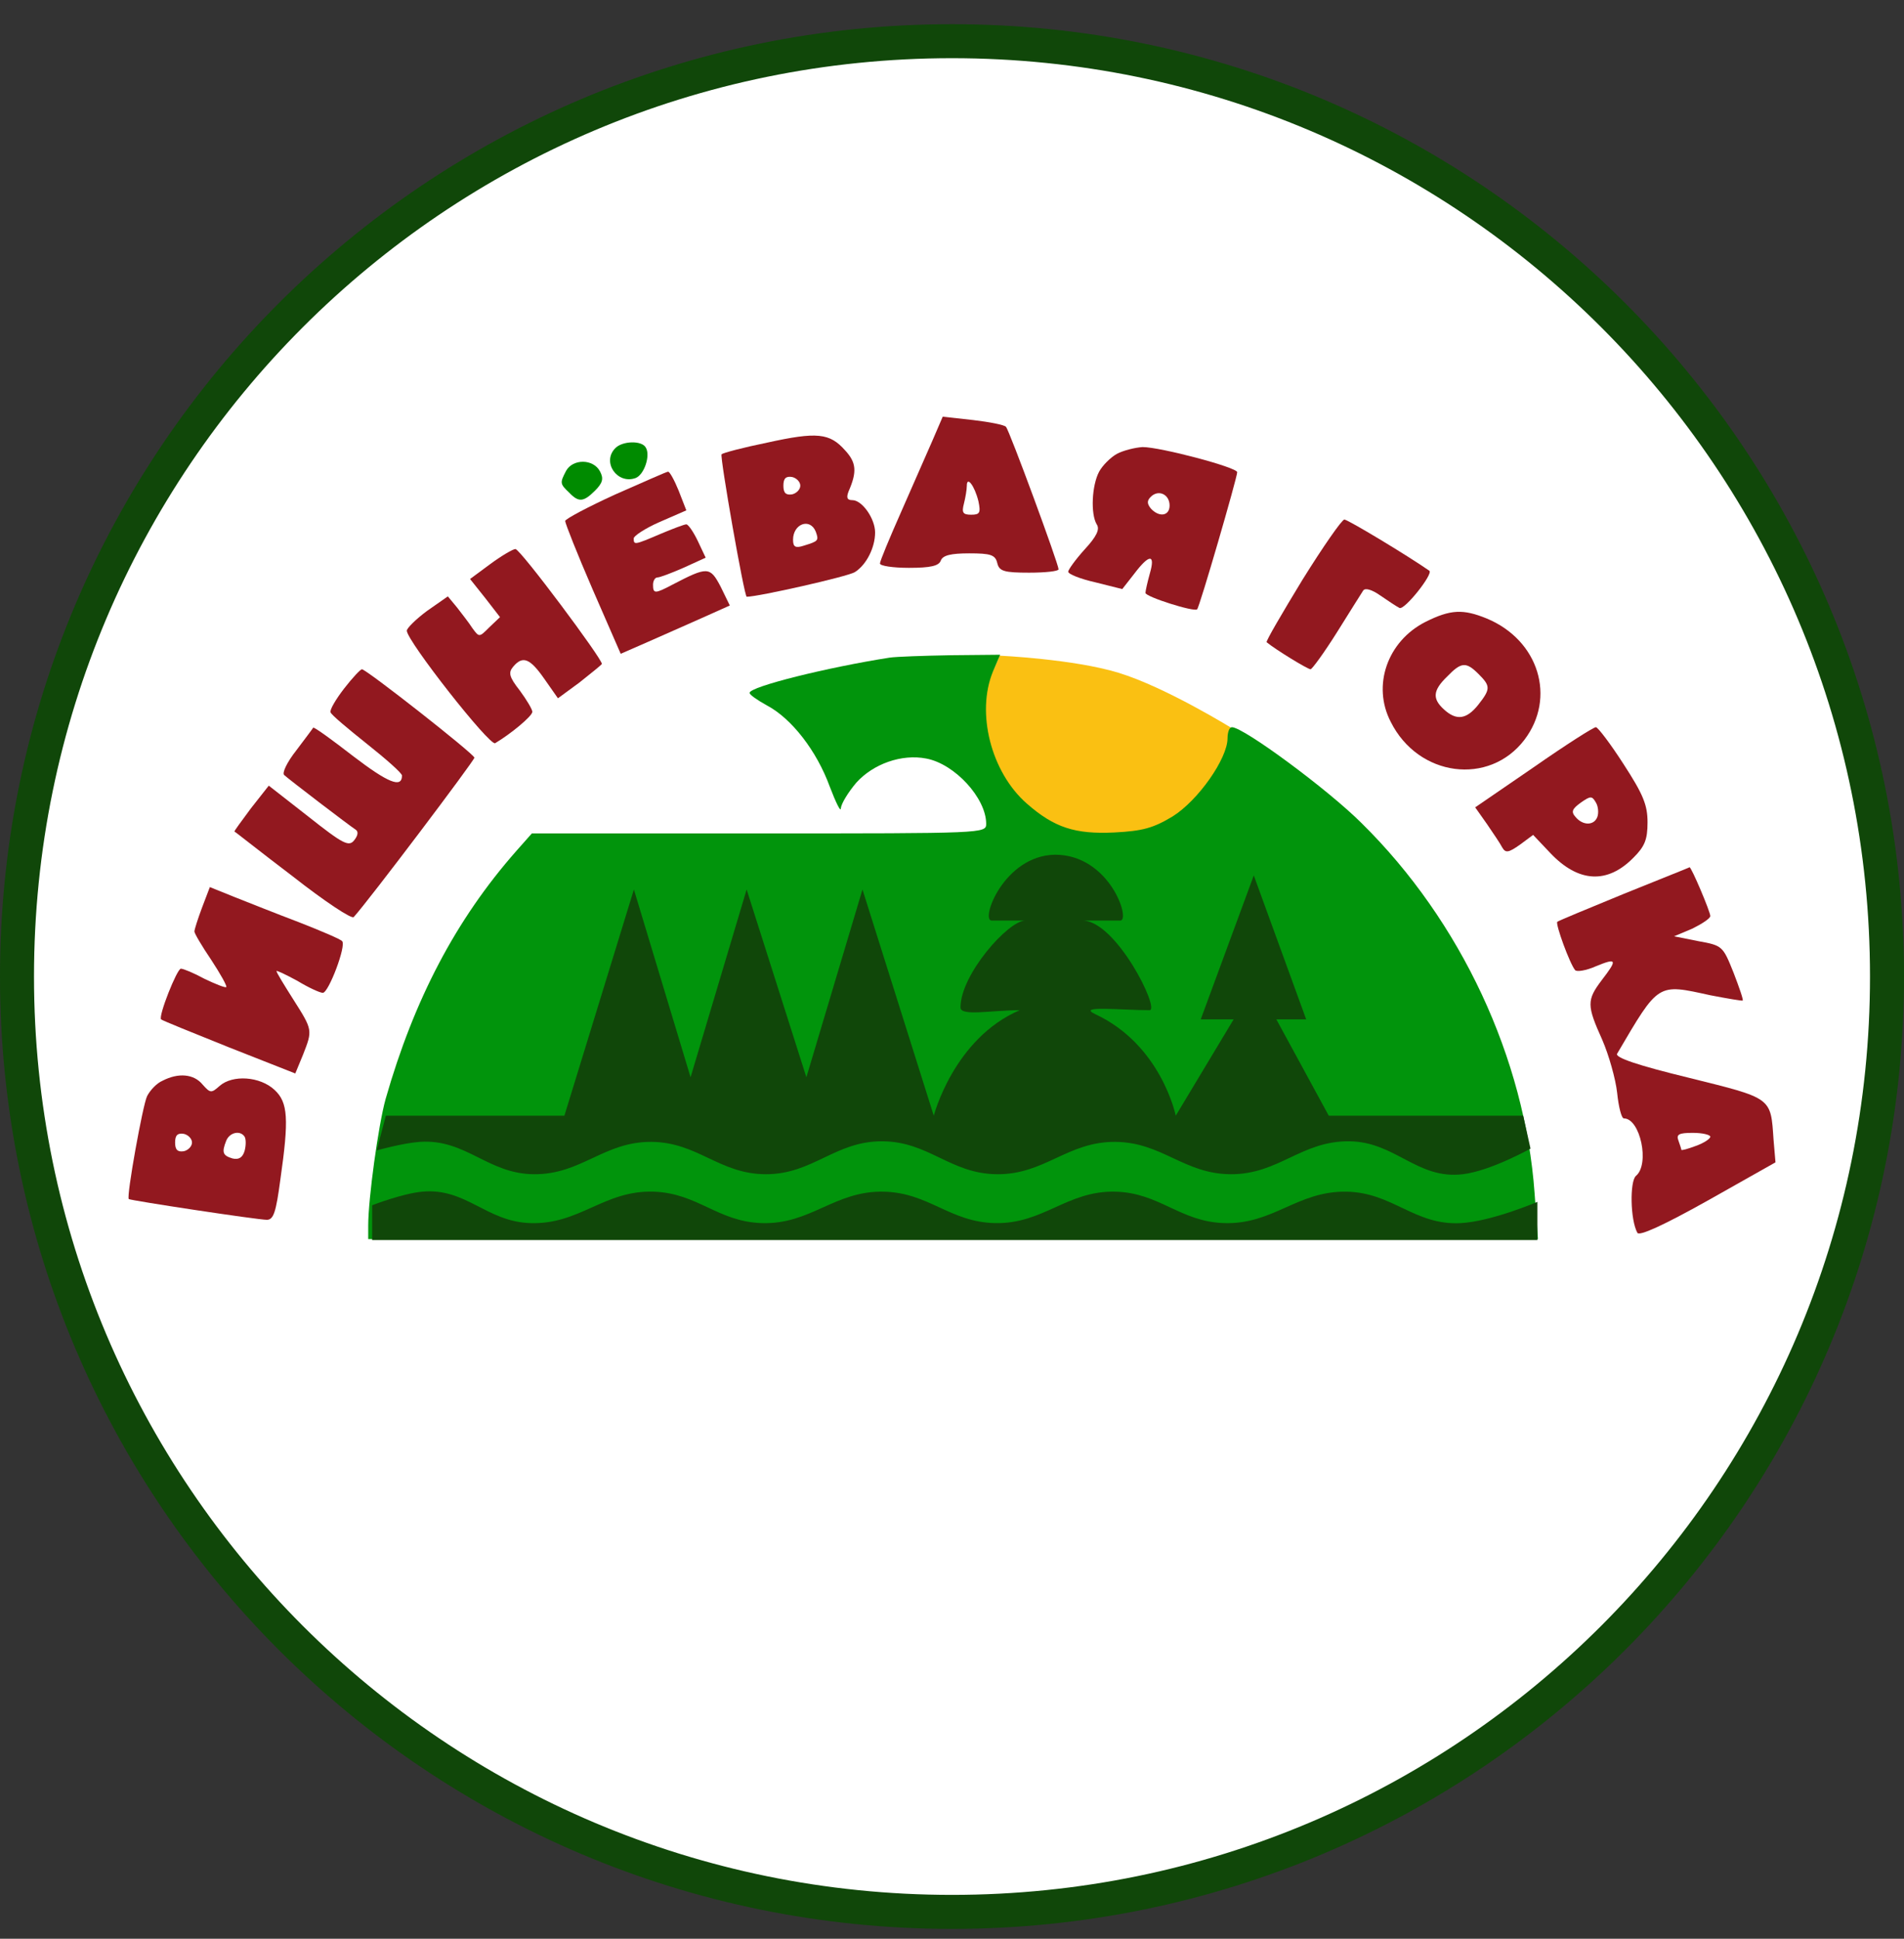<svg width="56" height="57" viewBox="0 0 56 57" fill="none" xmlns="http://www.w3.org/2000/svg">
<rect x="0" y="0" width="56" height="57" fill="#333333" stroke="none"/>
<g clip-path="url(#clip0_629_1485)">
<path d="M28 1.211C43.188 1.211 55.5 13.523 55.5 28.711C55.5 43.899 43.188 56.211 28 56.211C12.812 56.211 0.5 43.899 0.5 28.711C0.5 13.523 12.812 1.211 28 1.211Z" fill="white" stroke="#104709"/>
<path d="M36.277 21.437C36.119 21.873 35.859 23.037 35.546 23.379C35.233 23.722 34.788 24.088 34.367 24.285C33.947 24.482 33.205 24.788 32.742 24.809C32.278 24.829 31.476 24.857 31.04 24.7C30.604 24.541 30.258 24.052 29.916 23.739C29.573 23.427 29.261 22.85 29.065 22.43C28.868 22.01 28.791 21.486 28.77 21.023C28.749 20.559 29.242 19.713 29.4 19.277C29.4 19.277 31.577 19.377 32.894 19.779C34.297 20.206 36.277 21.437 36.277 21.437Z" fill="#FAC012"/>
<path d="M27.428 12.946C27.258 13.33 26.846 14.267 26.505 15.048C26.165 15.815 25.881 16.496 25.881 16.567C25.881 16.638 26.264 16.695 26.733 16.695C27.372 16.695 27.613 16.638 27.67 16.482C27.727 16.326 27.968 16.269 28.508 16.269C29.132 16.269 29.274 16.311 29.331 16.553C29.388 16.794 29.53 16.837 30.268 16.837C30.751 16.837 31.134 16.794 31.134 16.738C31.134 16.581 29.686 12.648 29.587 12.549C29.544 12.492 29.104 12.407 28.621 12.35L27.727 12.251L27.428 12.946ZM28.777 14.735C28.848 15.076 28.82 15.133 28.564 15.133C28.323 15.133 28.28 15.076 28.351 14.806C28.394 14.636 28.436 14.395 28.436 14.281C28.436 13.983 28.664 14.281 28.777 14.735Z" fill="#92181F"/>
<path d="M22.558 13.015C21.862 13.157 21.266 13.314 21.223 13.356C21.166 13.413 21.89 17.545 21.962 17.545C22.302 17.545 24.943 16.949 25.142 16.821C25.483 16.608 25.738 16.097 25.738 15.656C25.738 15.245 25.355 14.705 25.071 14.705C24.915 14.705 24.887 14.634 24.957 14.45C25.213 13.867 25.185 13.598 24.858 13.243C24.404 12.731 24.035 12.689 22.558 13.015ZM23.538 14.279C23.538 14.393 23.424 14.506 23.296 14.535C23.112 14.563 23.041 14.492 23.041 14.279C23.041 14.066 23.112 13.995 23.296 14.024C23.424 14.052 23.538 14.165 23.538 14.279ZM23.992 15.628C24.091 15.898 24.063 15.912 23.651 16.04C23.396 16.125 23.325 16.082 23.325 15.869C23.325 15.401 23.822 15.216 23.992 15.628Z" fill="#92181F"/>
<path d="M32.852 13.343C32.668 13.443 32.426 13.684 32.327 13.868C32.114 14.266 32.071 15.104 32.256 15.416C32.355 15.558 32.256 15.771 31.901 16.154C31.631 16.453 31.418 16.751 31.418 16.808C31.418 16.879 31.773 17.021 32.213 17.12L33.008 17.319L33.364 16.864C33.804 16.282 33.988 16.282 33.818 16.864C33.747 17.12 33.69 17.376 33.69 17.432C33.69 17.546 35.124 18 35.209 17.915C35.28 17.858 36.388 14.039 36.388 13.883C36.388 13.741 34.13 13.144 33.605 13.144C33.378 13.159 33.037 13.244 32.852 13.343ZM34.4 14.862C34.4 15.175 34.088 15.217 33.846 14.948C33.733 14.806 33.733 14.72 33.846 14.607C34.074 14.38 34.4 14.536 34.4 14.862Z" fill="#92181F"/>
<path d="M16.651 13.841C16.466 14.195 16.466 14.224 16.736 14.479C17.02 14.778 17.162 14.763 17.503 14.423C17.73 14.195 17.759 14.068 17.645 13.855C17.446 13.486 16.85 13.486 16.651 13.841Z" fill="#008B00"/>
<path d="M18.099 14.536C17.29 14.905 16.623 15.26 16.623 15.317C16.623 15.388 16.977 16.282 17.432 17.333L18.256 19.222L19.036 18.881C19.462 18.696 20.186 18.37 20.641 18.171L21.465 17.802L21.195 17.248C20.882 16.652 20.811 16.652 19.775 17.191C19.264 17.461 19.207 17.461 19.207 17.191C19.207 17.078 19.264 16.978 19.335 16.978C19.406 16.978 19.746 16.85 20.101 16.694L20.755 16.396L20.527 15.913C20.399 15.643 20.243 15.416 20.186 15.416C20.13 15.416 19.789 15.544 19.42 15.7C18.653 16.027 18.639 16.027 18.639 15.828C18.639 15.757 18.98 15.53 19.406 15.345L20.186 15.005L19.959 14.422C19.832 14.11 19.69 13.854 19.647 13.869C19.604 13.869 18.909 14.181 18.099 14.536Z" fill="#92181F"/>
<path d="M38.305 17.05C37.709 18.03 37.226 18.853 37.254 18.882C37.51 19.095 38.461 19.677 38.546 19.677C38.589 19.677 38.944 19.194 39.327 18.583C39.696 17.987 40.051 17.433 40.094 17.362C40.151 17.277 40.349 17.334 40.591 17.504C40.818 17.66 41.074 17.831 41.159 17.873C41.301 17.959 42.167 16.865 42.039 16.78C41.386 16.326 39.64 15.275 39.54 15.275C39.469 15.275 38.915 16.07 38.305 17.05Z" fill="#92181F"/>
<path d="M14.422 16.582L13.825 17.023L14.266 17.576L14.706 18.144L14.393 18.442C14.095 18.741 14.095 18.741 13.896 18.471C13.797 18.315 13.584 18.045 13.442 17.86L13.172 17.534L12.562 17.96C12.235 18.201 11.965 18.471 11.965 18.542C11.965 18.84 14.408 21.95 14.564 21.85C15.018 21.58 15.657 21.055 15.657 20.927C15.657 20.856 15.487 20.572 15.288 20.302C14.976 19.905 14.947 19.777 15.089 19.607C15.373 19.266 15.586 19.351 16.012 19.962L16.41 20.53L17.049 20.061C17.389 19.791 17.688 19.55 17.702 19.521C17.73 19.394 15.302 16.142 15.16 16.142C15.089 16.142 14.748 16.341 14.422 16.582Z" fill="#92181F"/>
<path d="M41.926 18.284C40.804 18.852 40.35 20.158 40.904 21.223C41.713 22.842 43.8 23.112 44.837 21.749C45.774 20.513 45.263 18.824 43.729 18.185C43.033 17.901 42.664 17.915 41.926 18.284ZM43.488 19.818C43.843 20.173 43.843 20.258 43.474 20.726C43.133 21.152 42.834 21.195 42.465 20.854C42.125 20.542 42.139 20.3 42.565 19.889C42.977 19.463 43.118 19.448 43.488 19.818Z" fill="#92181F"/>
<path d="M26.165 19.335C24.347 19.619 22.047 20.187 22.047 20.371C22.047 20.428 22.274 20.584 22.558 20.741C23.282 21.124 24.021 22.075 24.404 23.126C24.589 23.609 24.73 23.893 24.73 23.765C24.745 23.623 24.944 23.297 25.185 23.012C25.682 22.459 26.52 22.16 27.244 22.302C28.081 22.459 29.005 23.467 29.005 24.219C29.005 24.503 28.962 24.503 22.331 24.503H15.643L15.189 25.015C13.4 27.045 12.178 29.388 11.341 32.313C11.128 33.08 10.83 35.238 10.83 36.033V36.431H28.025H45.234L45.135 35.082C44.851 31.12 42.976 27.088 40.051 24.205C39.057 23.211 36.573 21.38 36.232 21.38C36.161 21.38 36.104 21.522 36.104 21.706C36.104 22.302 35.238 23.538 34.485 24.006C33.917 24.347 33.605 24.432 32.782 24.475C31.617 24.532 31.007 24.333 30.197 23.623C29.146 22.7 28.706 20.954 29.203 19.747L29.416 19.25L27.968 19.264C27.173 19.278 26.363 19.306 26.165 19.335Z" fill="#01940C"/>
<path d="M10.12 20.245C9.878 20.558 9.694 20.87 9.722 20.941C9.736 21.012 10.233 21.424 10.801 21.878C11.355 22.318 11.823 22.73 11.823 22.801C11.823 23.184 11.412 23.014 10.389 22.233C9.765 21.75 9.239 21.367 9.211 21.395C9.197 21.424 8.969 21.722 8.714 22.063C8.444 22.404 8.288 22.73 8.359 22.787C8.515 22.929 10.262 24.264 10.46 24.392C10.546 24.448 10.531 24.562 10.418 24.704C10.262 24.903 10.091 24.817 9.069 24.008L7.905 23.099L7.379 23.767C7.109 24.136 6.882 24.434 6.896 24.448C6.911 24.448 7.677 25.059 8.614 25.769C9.537 26.493 10.347 27.032 10.404 26.962C10.844 26.479 13.953 22.361 13.953 22.276C13.939 22.162 10.773 19.677 10.645 19.677C10.602 19.677 10.361 19.933 10.12 20.245Z" fill="#92181F"/>
<path d="M45.106 22.559L43.388 23.737L43.729 24.22C43.913 24.49 44.126 24.802 44.183 24.916C44.282 25.086 44.368 25.072 44.709 24.831L45.092 24.547L45.603 25.086C46.427 25.953 47.279 25.995 48.045 25.214C48.372 24.887 48.457 24.689 48.457 24.178C48.457 23.666 48.329 23.354 47.747 22.459C47.364 21.863 46.995 21.38 46.938 21.38C46.867 21.38 46.043 21.906 45.106 22.559ZM46.98 24.021C46.881 24.277 46.554 24.277 46.341 24.021C46.199 23.865 46.242 23.78 46.498 23.595C46.782 23.397 46.824 23.397 46.938 23.595C47.009 23.709 47.023 23.908 46.98 24.021Z" fill="#92181F"/>
<path d="M47.761 26.279C46.725 26.705 45.83 27.074 45.802 27.102C45.745 27.173 46.171 28.338 46.327 28.522C46.37 28.579 46.654 28.537 46.938 28.409C47.563 28.153 47.577 28.21 47.108 28.82C46.668 29.403 46.668 29.559 47.123 30.567C47.321 31.021 47.52 31.731 47.563 32.129C47.605 32.541 47.691 32.882 47.761 32.882C48.244 32.882 48.528 34.23 48.117 34.571C47.932 34.727 47.946 35.863 48.159 36.247C48.216 36.346 48.912 36.034 50.232 35.295L52.22 34.174L52.163 33.506C52.078 32.257 52.135 32.299 49.678 31.689C48.159 31.32 47.492 31.092 47.563 30.979C48.798 28.877 48.741 28.92 50.303 29.261C50.814 29.36 51.24 29.431 51.255 29.417C51.283 29.403 51.155 29.034 50.985 28.593C50.672 27.812 50.658 27.798 49.948 27.67L49.238 27.528L49.778 27.301C50.062 27.159 50.303 27.003 50.303 26.932C50.303 26.804 49.749 25.498 49.693 25.498C49.678 25.512 48.812 25.853 47.761 26.279ZM50.303 33.421C50.303 33.478 50.119 33.606 49.877 33.691C49.65 33.776 49.451 33.833 49.451 33.804C49.451 33.776 49.409 33.662 49.366 33.535C49.295 33.35 49.38 33.307 49.792 33.307C50.076 33.307 50.303 33.364 50.303 33.421Z" fill="#92181F"/>
<path d="M5.945 26.677C5.817 27.018 5.718 27.33 5.718 27.387C5.718 27.444 5.945 27.827 6.215 28.225C6.485 28.637 6.683 28.991 6.655 29.02C6.627 29.048 6.343 28.935 6.016 28.779C5.704 28.608 5.391 28.48 5.32 28.48C5.207 28.48 4.653 29.872 4.738 29.971C4.767 30 5.675 30.369 6.74 30.795L8.685 31.561L8.913 31.008C9.197 30.284 9.197 30.284 8.629 29.389C8.359 28.963 8.132 28.594 8.132 28.551C8.132 28.523 8.402 28.651 8.742 28.835C9.069 29.034 9.41 29.19 9.495 29.19C9.665 29.19 10.191 27.799 10.063 27.671C10.02 27.614 9.452 27.373 8.799 27.117C8.16 26.876 7.308 26.535 6.911 26.379L6.172 26.081L5.945 26.677Z" fill="#92181F"/>
<path d="M4.781 31.774C4.61 31.845 4.412 32.058 4.326 32.228C4.199 32.484 3.716 35.167 3.787 35.253C3.829 35.295 7.578 35.863 7.848 35.863C8.047 35.863 8.118 35.636 8.245 34.685C8.501 32.896 8.473 32.413 8.075 32.044C7.649 31.646 6.84 31.589 6.456 31.93C6.215 32.143 6.187 32.143 5.959 31.887C5.704 31.575 5.249 31.532 4.781 31.774ZM5.647 33.591C5.647 33.705 5.533 33.819 5.406 33.847C5.221 33.875 5.15 33.804 5.15 33.591C5.15 33.378 5.221 33.307 5.406 33.336C5.533 33.364 5.647 33.478 5.647 33.591ZM7.195 33.421C7.237 33.492 7.237 33.677 7.195 33.833C7.138 34.032 7.024 34.103 6.84 34.06C6.556 33.975 6.513 33.89 6.655 33.535C6.754 33.293 7.067 33.222 7.195 33.421Z" fill="#92181F"/>
<path d="M18.1 13.173C17.688 13.585 18.156 14.252 18.696 14.054C18.951 13.954 19.136 13.386 18.994 13.159C18.881 12.946 18.313 12.96 18.1 13.173Z" fill="#008B00"/>
<path d="M16.6 32.802H11.348L11.079 33.823C11.079 33.823 11.842 33.608 12.344 33.572C13.704 33.477 14.34 34.513 15.703 34.523C17.103 34.533 17.76 33.562 19.16 33.572C20.523 33.583 21.156 34.518 22.519 34.523C23.912 34.527 24.558 33.547 25.951 33.555C27.316 33.562 27.945 34.505 29.31 34.523C30.725 34.541 31.392 33.561 32.806 33.572C34.181 33.584 34.82 34.515 36.195 34.523C37.611 34.531 38.274 33.537 39.69 33.555C41.046 33.571 41.678 34.684 43.025 34.523C43.85 34.423 45.015 33.77 45.015 33.77L44.8 32.802H39.081L37.539 29.969H38.417L36.876 25.738L35.316 29.969H36.284L34.581 32.802C34.581 32.802 34.16 30.725 32.215 29.818C31.651 29.554 32.95 29.7 33.81 29.7C34.13 29.7 32.827 27.065 31.838 27.065H32.95C33.264 27.065 32.641 25.129 31.032 25.129C29.526 25.15 28.827 27.065 29.167 27.065H30.153C29.663 27.065 28.25 28.644 28.25 29.62C28.25 29.889 29.167 29.7 29.992 29.7C28.052 30.532 27.464 32.802 27.464 32.802L25.367 26.151L23.717 31.672L21.96 26.151L20.311 31.672L18.644 26.151L16.6 32.802Z" fill="#104709"/>
<path d="M10.945 36.459V35.436C10.945 35.436 11.825 35.092 12.418 35.036C13.702 34.916 14.3 35.914 15.588 35.96C17.055 36.012 17.765 34.985 19.233 35.036C20.521 35.082 21.114 35.919 22.403 35.96C23.851 36.006 24.548 35.002 25.997 35.036C27.324 35.068 27.94 35.933 29.267 35.96C30.697 35.989 31.382 34.999 32.812 35.036C34.11 35.071 34.708 35.921 36.007 35.96C37.455 36.003 38.152 35.013 39.601 35.036C40.965 35.058 41.608 36.037 42.971 35.96C43.88 35.908 45.217 35.336 45.217 35.336V36.459H10.945Z" fill="#104709"/>
</g>
<defs>
<clipPath id="clip0_629_1485">
<rect width="56" height="56" fill="white" transform="translate(0 0.711)"/>
</clipPath>
</defs>
</svg>

